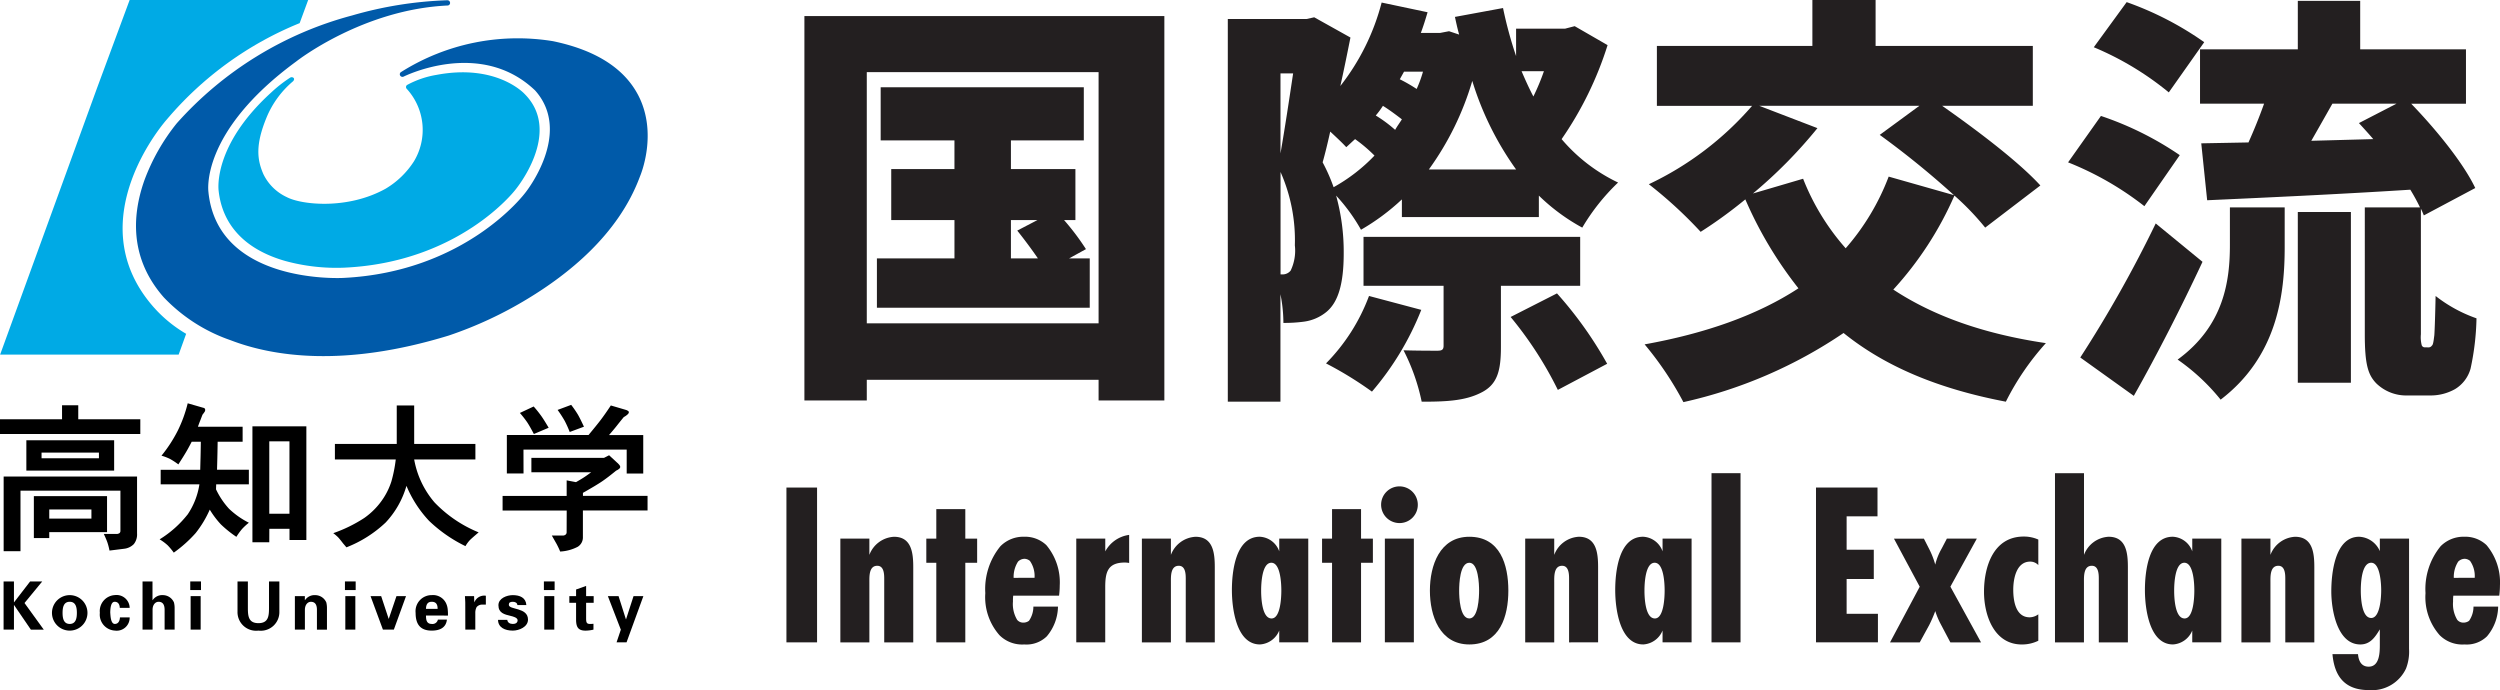 <svg id="logo" xmlns="http://www.w3.org/2000/svg" xmlns:xlink="http://www.w3.org/1999/xlink" width="279.556" height="77.175" viewBox="0 0 279.556 77.175">
  <defs>
    <clipPath id="clip-path">
      <rect id="Rectangle_184" data-name="Rectangle 184" width="279.556" height="77.175" fill="none"/>
    </clipPath>
  </defs>
  <g id="Group_184" data-name="Group 184" transform="translate(0 0)">
    <g id="Group_183" data-name="Group 183" transform="translate(0 0)" clip-path="url(#clip-path)">
      <path id="Path_1051" data-name="Path 1051" d="M78.807.769V43.754H71.453V41.442H45.532v2.312H38.556V.769ZM71.453,7.038H45.532V35.127H71.453Zm-.989,20.831v5.515h-23.8V27.869h8.672V23.581H48.266v-5.7h7.069V14.674H47.085V8.734H69.8v5.94H61.65v3.206h7.211v5.7H67.59a27.652,27.652,0,0,1,2.45,3.252l-1.885,1.036Zm-8.814,0h3.017c-.707-1.036-1.556-2.167-2.31-3.11l2.263-1.178H61.65Z" transform="translate(51.394 1.026)" fill="#231f20"/>
      <path id="Path_1052" data-name="Path 1052" d="M101.317,4.884a38.952,38.952,0,0,1-5.14,10.51,18.941,18.941,0,0,0,6.315,4.855,23.349,23.349,0,0,0-4.006,5.042,21.951,21.951,0,0,1-4.853-3.581v2.4H78.316V22.134a24.642,24.642,0,0,1-4.573,3.394,19.942,19.942,0,0,0-2.781-3.819,23.62,23.62,0,0,1,.849,6.458c0,3.394-.614,5.466-1.934,6.551a5.011,5.011,0,0,1-2.5,1.085,16.045,16.045,0,0,1-2.31.142,16.434,16.434,0,0,0-.331-3.206V44.756H58.85V1.96h8.814l.849-.189,4.052,2.263c-.331,1.649-.707,3.534-1.131,5.42A25.489,25.489,0,0,0,76.053.122l5.137,1.085c-.236.8-.471,1.556-.754,2.31H82.6l.989-.189,1.131.376c-.189-.658-.329-1.318-.471-1.976L89.627.736a44.866,44.866,0,0,0,1.46,5.371V3.045h5.469l1.085-.282ZM64.741,8.042v8.952c.471-2.685.992-6.126,1.414-8.952Zm.236,22.481a1.154,1.154,0,0,0,.9-.425,5.171,5.171,0,0,0,.471-2.828,18.838,18.838,0,0,0-1.6-8.2V30.523ZM75.251,17.232a16.883,16.883,0,0,0-2.167-1.838c-.329.282-.66.614-.989.9-.425-.471-1.085-1.085-1.792-1.743-.282,1.271-.565,2.447-.849,3.439a19.732,19.732,0,0,1,1.227,2.781,19.226,19.226,0,0,0,4.57-3.534m5.233,17.25a32.141,32.141,0,0,1-5.515,9.143,40.492,40.492,0,0,0-5.137-3.157,21.308,21.308,0,0,0,4.808-7.54Zm8.907-2.688V38.63c0,2.734-.422,4.241-2.261,5.137-1.792.9-3.912.989-6.6.989A22.528,22.528,0,0,0,78.5,39.006c1.416.049,3.252.049,3.77.049s.709-.1.709-.567V31.794H74.026V26.326H98.254v5.468ZM78.316,13.18c-.614-.471-1.367-1.041-2.121-1.509a9.561,9.561,0,0,1-.8,1.082,15.034,15.034,0,0,1,2.167,1.605c.238-.425.52-.8.756-1.178m.236-5.326-.471.847a17.725,17.725,0,0,1,1.885,1.085,13.625,13.625,0,0,0,.707-1.932ZM91.087,18.786a34.09,34.09,0,0,1-4.9-9.9,32.408,32.408,0,0,1-4.855,9.9ZM95.66,32.644a43.7,43.7,0,0,1,5.611,7.871l-5.515,2.921a41.689,41.689,0,0,0-5.28-8.154ZM91.7,7.8c.425.992.849,1.932,1.32,2.828A25.026,25.026,0,0,0,94.2,7.8Z" transform="translate(78.446 0.163)" fill="#231f20"/>
      <path id="Path_1053" data-name="Path 1053" d="M116.912,25.453a29.638,29.638,0,0,0-3.441-3.583,38.175,38.175,0,0,1-6.833,10.51c4.43,2.923,10.039,4.951,17.061,5.989a29.275,29.275,0,0,0-4.477,6.549c-7.636-1.46-13.529-3.959-18.148-7.682a51.963,51.963,0,0,1-17.908,7.731,36.808,36.808,0,0,0-4.337-6.458c6.787-1.225,12.584-3.252,17.2-6.269a44.518,44.518,0,0,1-5.94-9.945,50.638,50.638,0,0,1-4.995,3.63A48.385,48.385,0,0,0,79.3,20.6a35.116,35.116,0,0,0,11.548-8.765H80.2V5.14H97.588V0h7.069V5.14h17.581v6.693H112.1c3.77,2.639,8.532,6.22,10.981,8.907ZM98.153,14.329a52.635,52.635,0,0,1-7.211,7.307l5.608-1.649a26.15,26.15,0,0,0,4.762,7.776,26.357,26.357,0,0,0,4.808-8.014l7.3,2.074a97.737,97.737,0,0,0-8.3-6.74l4.43-3.25H91.649Z" transform="translate(105.077 0)" fill="#231f20"/>
      <path id="Path_1054" data-name="Path 1054" d="M107.658,23a34.508,34.508,0,0,0-8.532-4.9L102.8,12.91a35.78,35.78,0,0,1,8.814,4.384Zm6.5,6.222c-2.356,5.044-5,10.228-7.682,14.989l-5.986-4.29a138.5,138.5,0,0,0,8.436-14.989Zm-3.77-18.946A33.569,33.569,0,0,0,102,5.227L105.677.183a35.62,35.62,0,0,1,8.672,4.479Zm6.833,12.864h6.126v4.433c0,5.28-.8,12.206-7.162,17.061a23.1,23.1,0,0,0-4.808-4.479c5.231-3.814,5.844-8.9,5.844-12.82Zm22.2,15.65a.426.426,0,0,0,.378-.189c.142-.1.189-.422.282-1.176.049-.756.1-2.359.142-4.384a15.857,15.857,0,0,0,4.573,2.5,29.142,29.142,0,0,1-.66,5.608,3.875,3.875,0,0,1-1.745,2.31,5.546,5.546,0,0,1-2.781.707h-2.545a4.791,4.791,0,0,1-3.488-1.367c-.9-.943-1.271-2.072-1.271-5.466V23.135h6.173a22.331,22.331,0,0,0-1.083-1.978c-8.107.518-16.543.9-22.718,1.18l-.66-6.364,5.28-.1c.614-1.367,1.225-2.874,1.745-4.335H113.88V5.461h10.935V.041h6.976v5.42h11.828v6.082h-6.126c2.781,2.874,5.844,6.644,7.165,9.428l-5.751,3.061c-.093-.233-.189-.471-.329-.754V37.324a3.62,3.62,0,0,0,.093,1.225.356.356,0,0,0,.329.236ZM124.814,23.655h5.937V42.744h-5.937ZM133.25,15.5c-.518-.614-1.085-1.225-1.6-1.792l4.195-2.167h-7.165c-.8,1.414-1.6,2.828-2.356,4.148Z" transform="translate(132.132 0.055)" fill="#231f20"/>
      <path id="Path_1055" data-name="Path 1055" d="M20.807,37.328l-.838,2.324H.006L10.833,9.871,14.489,0H34.452L33.5,2.587a38.359,38.359,0,0,0-14.84,10.755s-9.894,11.04-1.722,20.733a14.833,14.833,0,0,0,3.866,3.252" transform="translate(0.008 0)" fill="#00aae5"/>
      <path id="Path_1056" data-name="Path 1056" d="M16.293,5.791c-6.418,5.881-5.825,10.72-5.8,10.93.425,3.856,3,6.567,7.435,7.836a21.628,21.628,0,0,0,6.572.754c12.9-.576,19.1-8.616,19.165-8.7.042-.049,5.331-6.43,1.043-10.725-.119-.131-3.224-3.4-9.88-2.13a10.45,10.45,0,0,0-3.22,1.1.287.287,0,0,0-.161.217.293.293,0,0,0,.091.252,6.8,6.8,0,0,1,.8,8.084,9.531,9.531,0,0,1-3.178,3.073c-4.274,2.377-9.432,1.794-11.051.936l-.035-.016A5.449,5.449,0,0,1,15.5,14.859c-.7-1.605-.926-3.252.364-6.374A10.553,10.553,0,0,1,18.8,4.477c.114-.1.18-.275.075-.385a.324.324,0,0,0-.394-.026,15.205,15.205,0,0,0-2.184,1.724" transform="translate(13.956 4.622)" fill="#00aae5"/>
      <path id="Path_1057" data-name="Path 1057" d="M62.627,10.538c-1.586-2.97-4.776-4.972-9.477-5.949a24.446,24.446,0,0,0-17.005,3.46.287.287,0,0,0-.086.385.3.3,0,0,0,.38.119c.086-.04,8.606-4.293,14.712,1.549,4.232,4.745-1.027,11.345-1.078,11.408l-.016.019c-.061.086-6.64,8.889-20.418,9.537-.135,0-13.923.723-15.015-9.551l0-.026c-.012-.061-1.015-6.7,9.829-14.642C24.534,6.78,31.895,1.034,41.374.6A.289.289,0,0,0,41.64.292a.3.3,0,0,0-.294-.28,43.182,43.182,0,0,0-10.655,1.7A40.011,40.011,0,0,0,11.076,13.774a22.719,22.719,0,0,0-3.623,6.383c-1.738,4.934-1.069,9.39,2.17,13.074a18.726,18.726,0,0,0,7.459,4.792c4.671,1.8,12.621,3.1,24.415-.52a44.006,44.006,0,0,0,8.861-4.136c4.342-2.636,10.067-7.05,12.507-13.629.079-.189,2.065-4.892-.236-9.2" transform="translate(8.689 0.016)" fill="#005aa9"/>
      <path id="Path_1058" data-name="Path 1058" d="M4.647,24.721h6.416v.632H4.647ZM2.291,28.976H13.466v4.5a.305.305,0,0,1-.112.25.584.584,0,0,1-.364.089H11.609c.2.425.331.744.406.964a7,7,0,0,1,.229.894l1.61-.2a1.8,1.8,0,0,0,1.11-.523,1.742,1.742,0,0,0,.362-1.2V27.392H.408v8.35H2.291Zm13.4-7.988H8.751V19.425H6.938v1.563H0V22.64H15.689ZM12.764,23.34H2.947v3.394h9.817ZM5.508,33.614H11.97V29.587H3.786v4.685H5.508Zm0-2.534h4.715V32.1H5.508Z" transform="translate(0 25.893)"/>
      <path id="Path_1059" data-name="Path 1059" d="M19.913,23.581h2.256v8.1H19.913Zm-9.157,8.21a11.942,11.942,0,0,1-3.105,2.753,5.5,5.5,0,0,1,.905.672,7.414,7.414,0,0,1,.677.814,14.4,14.4,0,0,0,2.443-2.184,11.973,11.973,0,0,0,1.582-2.625A10.006,10.006,0,0,0,14.5,32.871a12.769,12.769,0,0,0,1.733,1.393,7.409,7.409,0,0,1,.628-.87,6.865,6.865,0,0,1,.768-.709,9.2,9.2,0,0,1-2.221-1.565,8.733,8.733,0,0,1-1.453-2.172l.021-.558h3.653V26.763h-3.56c.016-.572.028-1,.035-1.29s.021-.9.035-1.845h2.793V21.955h-5c.093-.264.17-.471.233-.628s.154-.394.278-.719c.11-.14.187-.245.233-.315a.388.388,0,0,0,.07-.219.242.242,0,0,0-.058-.163.168.168,0,0,0-.128-.07l-1.768-.511A14.866,14.866,0,0,1,9.674,22.4a15.536,15.536,0,0,1-1.815,2.788,5.82,5.82,0,0,1,.943.359,8.007,8.007,0,0,1,.943.616q.584-.906.849-1.358c.18-.3.392-.693.642-1.173h1.022c-.014.959-.026,1.584-.035,1.869s-.019.709-.033,1.267H7.768v1.626H12.1a8.236,8.236,0,0,1-1.339,3.4m9.157,1.568h2.256v1.255h1.885V21.908H18.028v12.96h1.885Z" transform="translate(10.199 25.767)"/>
      <path id="Path_1060" data-name="Path 1060" d="M22.957,25.476h-6.8V23.734h6.915v-4.3h1.95v4.3h6.845v1.743H25.021a10.083,10.083,0,0,0,2.277,4.8,14.308,14.308,0,0,0,4.932,3.348c-.5.425-.824.709-.975.861a3.576,3.576,0,0,0-.5.679,15.929,15.929,0,0,1-4.08-2.839,12.989,12.989,0,0,1-2.517-3.905,10.009,10.009,0,0,1-2.324,4.1A13.533,13.533,0,0,1,17.446,35.3l-.385-.453c-.24-.317-.42-.534-.532-.656a4.84,4.84,0,0,0-.555-.476,15.85,15.85,0,0,0,3.469-1.7A8.1,8.1,0,0,0,21.6,29.776a7.748,7.748,0,0,0,.873-1.843,15.468,15.468,0,0,0,.488-2.457" transform="translate(21.293 25.905)"/>
      <path id="Path_1061" data-name="Path 1061" d="M33.182,21.85l-1.586.588a12.751,12.751,0,0,0-.555-1.232,12.833,12.833,0,0,0-.8-1.234l1.519-.567a11.811,11.811,0,0,1,.749,1.087q.248.43.679,1.358m-3.945.114-1.654.7c-.317-.6-.567-1.041-.749-1.311a11.553,11.553,0,0,0-.817-1.043l1.542-.723a12.706,12.706,0,0,1,.884,1.11c.2.285.462.709.793,1.267m-2.811,5.114H24.566v-4.3H33.7q.906-1.088,1.372-1.7c.308-.406.684-.943,1.122-1.605l1.7.5a.761.761,0,0,1,.226.114.178.178,0,0,1,.091.135.373.373,0,0,1-.138.247,1.935,1.935,0,0,1-.429.3q-.5.609-.784.973c-.187.24-.478.588-.87,1.041h3.828v4.3H37.967V24.407H26.425Zm4.829,4.141H24.09V29.588h7.165v-1.74l1.043.2q.591-.339.884-.532c.2-.128.469-.32.817-.576H27.31V25.335h8.116L36,25.041l.882.814a1.858,1.858,0,0,1,.273.282.4.4,0,0,1,.091.215.3.3,0,0,1-.126.205,1.206,1.206,0,0,1-.329.2q-.906.745-1.551,1.187t-2.165,1.3v.338H40.3v1.631H33.07v2.963a1.228,1.228,0,0,1-.579,1.1,4.809,4.809,0,0,1-1.962.532,8.923,8.923,0,0,0-.4-.849q-.171-.3-.532-.938h1.222a.476.476,0,0,0,.308-.1.323.323,0,0,0,.124-.259Z" transform="translate(32.111 25.867)"/>
      <path id="Path_1062" data-name="Path 1062" d="M1.331,30.2h.014l1.794-2.328H4.492l-1.981,2.41,2.153,2.977H3.223L1.345,30.51H1.331v2.746H.172V27.869H1.331Z" transform="translate(0.229 37.149)"/>
      <path id="Path_1063" data-name="Path 1063" d="M4.46,32.493a1.984,1.984,0,0,1,0-3.968,1.984,1.984,0,0,1,0,3.968m0-.747c.688,0,.8-.642.8-1.239s-.112-1.239-.8-1.239-.8.644-.8,1.239.112,1.239.8,1.239" transform="translate(3.336 38.024)"/>
      <path id="Path_1064" data-name="Path 1064" d="M7.014,29.949c-.007-.306-.135-.679-.567-.679-.478,0-.488.9-.5,1.185.03.345.037,1.292.516,1.292.434,0,.56-.427.569-.733H8.12a1.452,1.452,0,0,1-1.659,1.477,1.787,1.787,0,0,1-1.675-1.983,1.789,1.789,0,0,1,1.675-1.985A1.47,1.47,0,0,1,8.12,29.949Z" transform="translate(6.38 38.022)"/>
      <path id="Path_1065" data-name="Path 1065" d="M6.832,33.256V27.869H7.945V29.95l.016.016a1.279,1.279,0,0,1,1.15-.567,1.355,1.355,0,0,1,1.234.819,2.52,2.52,0,0,1,.075.6v2.44H9.3V31c-.009-.4-.121-.856-.674-.856-.352,0-.658.313-.672.856v2.254Z" transform="translate(9.107 37.149)"/>
      <path id="Path_1066" data-name="Path 1066" d="M10.28,33.256H9.158V29.511H10.28Zm.037-4.423h-1.2v-.964h1.2Z" transform="translate(12.158 37.149)"/>
      <path id="Path_1067" data-name="Path 1067" d="M16.064,27.869v3.373a2.08,2.08,0,0,1-2.34,2.125,2.08,2.08,0,0,1-2.34-2.125V27.869h1.159v2.926c0,.91.044,1.738,1.18,1.738s1.183-.828,1.183-1.738V27.869Z" transform="translate(15.175 37.149)"/>
      <path id="Path_1068" data-name="Path 1068" d="M15.249,29.069l.014.023a1.283,1.283,0,0,1,1.152-.567,1.358,1.358,0,0,1,1.234.819,2.622,2.622,0,0,1,.072.6v2.44H16.6V30.128c-.007-.4-.119-.856-.674-.856-.35,0-.656.313-.672.856v2.254H14.134V28.637h1.115Z" transform="translate(18.84 38.024)"/>
      <path id="Path_1069" data-name="Path 1069" d="M17.694,33.256h-1.12V29.511h1.12Zm.037-4.423h-1.2v-.964h1.2Z" transform="translate(22.041 37.149)"/>
      <path id="Path_1070" data-name="Path 1070" d="M17.761,28.573h1.187l.838,2.536H19.8l.859-2.536h1.068l-1.36,3.744H19.144Z" transform="translate(23.675 38.087)"/>
      <path id="Path_1071" data-name="Path 1071" d="M21.079,30.808c0,.485.068.94.644.94a.615.615,0,0,0,.688-.485h1.008c-.1.926-.821,1.232-1.7,1.232-1.285,0-1.8-.723-1.8-1.978a1.8,1.8,0,0,1,1.8-1.992,1.616,1.616,0,0,1,1.6.9,2.04,2.04,0,0,1,.187.672,5.531,5.531,0,0,1,.03.716Zm1.3-.747c0-.411-.112-.791-.658-.791-.516,0-.628.38-.644.791Z" transform="translate(26.556 38.022)"/>
      <path id="Path_1072" data-name="Path 1072" d="M23.309,28.6l.023.679h.014a1.178,1.178,0,0,1,1.278-.723v.992H24.14a.806.806,0,0,0-.546.275,1.346,1.346,0,0,0-.149.665v1.857H22.329l-.007-3c0-.156-.023-.471-.037-.747Z" transform="translate(29.705 38.062)"/>
      <path id="Path_1073" data-name="Path 1073" d="M26.033,29.637c-.016-.254-.254-.366-.509-.366-.306,0-.448.089-.448.336,0,.59,2.144.254,2.144,1.656,0,.821-1,1.232-1.7,1.232-.875,0-1.638-.343-1.652-1.2h1.038c.023.292.285.455.614.455.306,0,.539-.126.539-.418s-.539-.425-.763-.478c-.719-.17-1.383-.329-1.383-1.2,0-.782.95-1.127,1.607-1.127.793,0,1.465.285,1.516,1.113Z" transform="translate(31.822 38.022)"/>
      <path id="Path_1074" data-name="Path 1074" d="M27.23,33.256H26.108V29.511H27.23Zm.037-4.423h-1.2v-.964h1.2Z" transform="translate(34.752 37.149)"/>
      <path id="Path_1075" data-name="Path 1075" d="M28.043,29.226v-.74l1.122-.4v1.143h.845v.747h-.845v1.738c0,.492.075.625.462.625.121,0,.24-.014.359-.021v.656a4.146,4.146,0,0,1-.882.112c-.875,0-1.062-.455-1.062-1.267V29.973h-.754v-.747Z" transform="translate(36.376 37.434)"/>
      <path id="Path_1076" data-name="Path 1076" d="M32.006,28.573h1.1l-1.883,5.17H30.107l.478-1.418-1.449-3.751h1.194l.824,2.59h.014Z" transform="translate(38.838 38.087)"/>
      <rect id="Rectangle_182" data-name="Rectangle 182" width="3.425" height="17.311" transform="translate(87.941 54.519)" fill="#231f20"/>
      <path id="Path_1077" data-name="Path 1077" d="M45.185,37.537V30.426c0-.52-.026-1.453-.779-1.453-.933,0-.882,1.194-.882,1.843v6.721H40.279v-11.6h3.245v1.82a3.116,3.116,0,0,1,2.751-2.027c2,0,2.156,1.869,2.156,3.427v8.382Z" transform="translate(53.691 34.294)" fill="#231f20"/>
      <path id="Path_1078" data-name="Path 1078" d="M48.76,30.4v8.9H45.517V30.4H44.4V27.7h1.117V24.4H48.76V27.7h1.323v2.7Z" transform="translate(59.183 32.531)" fill="#231f20"/>
      <path id="Path_1079" data-name="Path 1079" d="M55.352,33.54A5.275,5.275,0,0,1,54.1,36.862a3.247,3.247,0,0,1-2.515.908,3.587,3.587,0,0,1-2.779-1.038,6.429,6.429,0,0,1-1.582-4.7,7.549,7.549,0,0,1,1.687-5.242,3.586,3.586,0,0,1,2.648-1.064,3.445,3.445,0,0,1,2.489.936,6.468,6.468,0,0,1,1.5,4.514,8.787,8.787,0,0,1-.077,1.141H50.344a4.7,4.7,0,0,0-.028.651,3.435,3.435,0,0,0,.469,2.051.873.873,0,0,0,.674.31,1.031,1.031,0,0,0,.649-.205A2.779,2.779,0,0,0,52.6,33.54Zm-2.622-3.22a2.938,2.938,0,0,0-.52-1.894.968.968,0,0,0-.6-.233,1.04,1.04,0,0,0-.726.313,3.166,3.166,0,0,0-.492,1.815Z" transform="translate(62.955 34.294)" fill="#231f20"/>
      <path id="Path_1080" data-name="Path 1080" d="M57.5,28.778a2.853,2.853,0,0,0-.467-.049c-1.946,0-2.207,1.087-2.207,2.774v6.152H51.587v-11.6H54.83v1.428A3.567,3.567,0,0,1,57.5,25.638Z" transform="translate(68.764 34.175)" fill="#231f20"/>
      <path id="Path_1081" data-name="Path 1081" d="M59.638,37.537V30.426c0-.52-.026-1.453-.779-1.453-.933,0-.882,1.194-.882,1.843v6.721H54.732v-11.6h3.245v1.82a3.116,3.116,0,0,1,2.751-2.027c2,0,2.156,1.869,2.156,3.427v8.382Z" transform="translate(72.956 34.294)" fill="#231f20"/>
      <path id="Path_1082" data-name="Path 1082" d="M64.34,37.534V36.211a2.482,2.482,0,0,1-2.153,1.558c-2.674,0-3.14-4.1-3.14-6.075,0-2.023.39-5.968,3.115-5.968a2.424,2.424,0,0,1,2.179,1.635V25.935h3.245v11.6Zm-.882-8.9c-1.064,0-1.141,2.387-1.141,3.115,0,.751.077,3.115,1.166,3.115,1.013,0,1.092-2.415,1.092-3.115,0-.728-.079-3.115-1.117-3.115" transform="translate(78.707 34.294)" fill="#231f20"/>
      <path id="Path_1083" data-name="Path 1083" d="M67.728,30.4v8.9H64.485V30.4H63.368V27.7h1.117V24.4h3.243V27.7h1.323v2.7Z" transform="translate(84.468 32.531)" fill="#231f20"/>
      <path id="Path_1084" data-name="Path 1084" d="M68.25,27.414A2.051,2.051,0,1,1,70.3,25.364a2.037,2.037,0,0,1-2.051,2.051m-1.633,1.738h3.243v11.6H66.617Z" transform="translate(88.242 31.076)" fill="#231f20"/>
      <path id="Path_1085" data-name="Path 1085" d="M72.949,37.77c-3.322,0-4.412-3.22-4.412-6.021s1.089-6.021,4.412-6.021c3.45,0,4.36,3.143,4.36,6.021,0,2.856-.936,6.021-4.36,6.021m0-9.136c-1.064,0-1.141,2.363-1.141,3.115s.077,3.115,1.141,3.115c1.012,0,1.089-2.415,1.089-3.115s-.077-3.115-1.089-3.115" transform="translate(91.358 34.294)" fill="#231f20"/>
      <path id="Path_1086" data-name="Path 1086" d="M78.011,37.537V30.426c0-.52-.026-1.453-.779-1.453-.933,0-.882,1.194-.882,1.843v6.721H73.105v-11.6H76.35v1.82A3.116,3.116,0,0,1,79.1,25.727c2,0,2.156,1.869,2.156,3.427v8.382Z" transform="translate(97.447 34.294)" fill="#231f20"/>
      <path id="Path_1087" data-name="Path 1087" d="M82.713,37.534V36.211a2.482,2.482,0,0,1-2.153,1.558c-2.674,0-3.14-4.1-3.14-6.075,0-2.023.39-5.968,3.115-5.968a2.424,2.424,0,0,1,2.179,1.635V25.935h3.245v11.6Zm-.882-8.9c-1.064,0-1.141,2.387-1.141,3.115,0,.751.077,3.115,1.166,3.115,1.013,0,1.09-2.415,1.09-3.115,0-.728-.077-3.115-1.115-3.115" transform="translate(103.198 34.294)" fill="#231f20"/>
      <rect id="Rectangle_183" data-name="Rectangle 183" width="3.245" height="18.918" transform="translate(191.386 52.912)" fill="#231f20"/>
      <path id="Path_1088" data-name="Path 1088" d="M87.043,40.679V23.369h6.878v3.22H90.468v3.737h3.038v3.268H90.468v3.894h3.5v3.192Z" transform="translate(116.026 31.15)" fill="#231f20"/>
      <path id="Path_1089" data-name="Path 1089" d="M97.338,37.418,96.274,35.4a8.252,8.252,0,0,1-.623-1.481,14.725,14.725,0,0,1-.674,1.558l-1.064,1.946H90.591l3.322-6.229-2.881-5.373H94.38L95,27.038a9.151,9.151,0,0,1,.649,1.684,6.709,6.709,0,0,1,.7-1.761l.6-1.145H100.3l-2.958,5.373,3.425,6.229Z" transform="translate(120.755 34.413)" fill="#231f20"/>
      <path id="Path_1090" data-name="Path 1090" d="M101.169,37.368a4.135,4.135,0,0,1-1.843.418c-3.115,0-4.23-3.273-4.23-5.893,0-2.83,1.064-6.175,4.437-6.175a3.935,3.935,0,0,1,1.635.336v2.856a1.22,1.22,0,0,0-.908-.39c-1.558,0-1.894,1.946-1.894,3.14,0,1.22.259,3.089,1.841,3.089a1.665,1.665,0,0,0,.961-.338Z" transform="translate(126.761 34.281)" fill="#231f20"/>
      <path id="Path_1091" data-name="Path 1091" d="M103.4,41.6V34.487c0-.52-.026-1.453-.779-1.453-.933,0-.882,1.194-.882,1.843V41.6H98.5V22.68h3.245v9.136a3.116,3.116,0,0,1,2.751-2.027c2,0,2.156,1.869,2.156,3.427V41.6Z" transform="translate(131.293 30.232)" fill="#231f20"/>
      <path id="Path_1092" data-name="Path 1092" d="M108.1,37.534V36.211a2.482,2.482,0,0,1-2.153,1.558c-2.674,0-3.14-4.1-3.14-6.075,0-2.023.39-5.968,3.115-5.968a2.424,2.424,0,0,1,2.179,1.635V25.935h3.245v11.6Zm-.882-8.9c-1.064,0-1.141,2.387-1.141,3.115,0,.751.077,3.115,1.166,3.115,1.013,0,1.089-2.415,1.089-3.115,0-.728-.077-3.115-1.115-3.115" transform="translate(137.043 34.294)" fill="#231f20"/>
      <path id="Path_1093" data-name="Path 1093" d="M112.34,37.537V30.426c0-.52-.026-1.453-.779-1.453-.933,0-.882,1.194-.882,1.843v6.721h-3.245v-11.6h3.245v1.82a3.116,3.116,0,0,1,2.751-2.027c2,0,2.156,1.869,2.156,3.427v8.382Z" transform="translate(143.207 34.294)" fill="#231f20"/>
      <path id="Path_1094" data-name="Path 1094" d="M120.437,38.262a5.288,5.288,0,0,1-.338,2.2,4.208,4.208,0,0,1-4.15,2.412c-2.779,0-3.868-1.633-4.076-4.02h2.856c.051.572.259,1.4,1.192,1.4,1.22,0,1.248-1.582,1.248-2.464V36.081c-.52.859-1.064,1.689-2.181,1.689-2.62,0-3.245-3.945-3.245-5.919,0-2,.39-6.124,3.115-6.124a2.641,2.641,0,0,1,2.312,1.607v-1.4h3.268Zm-4.23-9.628c-1.089,0-1.166,2.335-1.166,3.089s.077,3.087,1.166,3.087c1.013,0,1.115-2.387,1.115-3.087s-.1-3.089-1.115-3.089" transform="translate(148.949 34.294)" fill="#231f20"/>
      <path id="Path_1095" data-name="Path 1095" d="M124.381,33.54a5.275,5.275,0,0,1-1.248,3.322,3.247,3.247,0,0,1-2.515.908,3.587,3.587,0,0,1-2.779-1.038,6.429,6.429,0,0,1-1.582-4.7,7.549,7.549,0,0,1,1.687-5.242,3.586,3.586,0,0,1,2.648-1.064,3.445,3.445,0,0,1,2.489.936,6.468,6.468,0,0,1,1.5,4.514,8.785,8.785,0,0,1-.077,1.141h-5.137a4.7,4.7,0,0,0-.028.651,3.435,3.435,0,0,0,.469,2.051.873.873,0,0,0,.674.31,1.031,1.031,0,0,0,.649-.205,2.779,2.779,0,0,0,.492-1.584Zm-2.622-3.22a2.938,2.938,0,0,0-.52-1.894.968.968,0,0,0-.6-.233,1.04,1.04,0,0,0-.726.313,3.166,3.166,0,0,0-.492,1.815Z" transform="translate(154.969 34.294)" fill="#231f20"/>
    </g>
  </g>
</svg>
